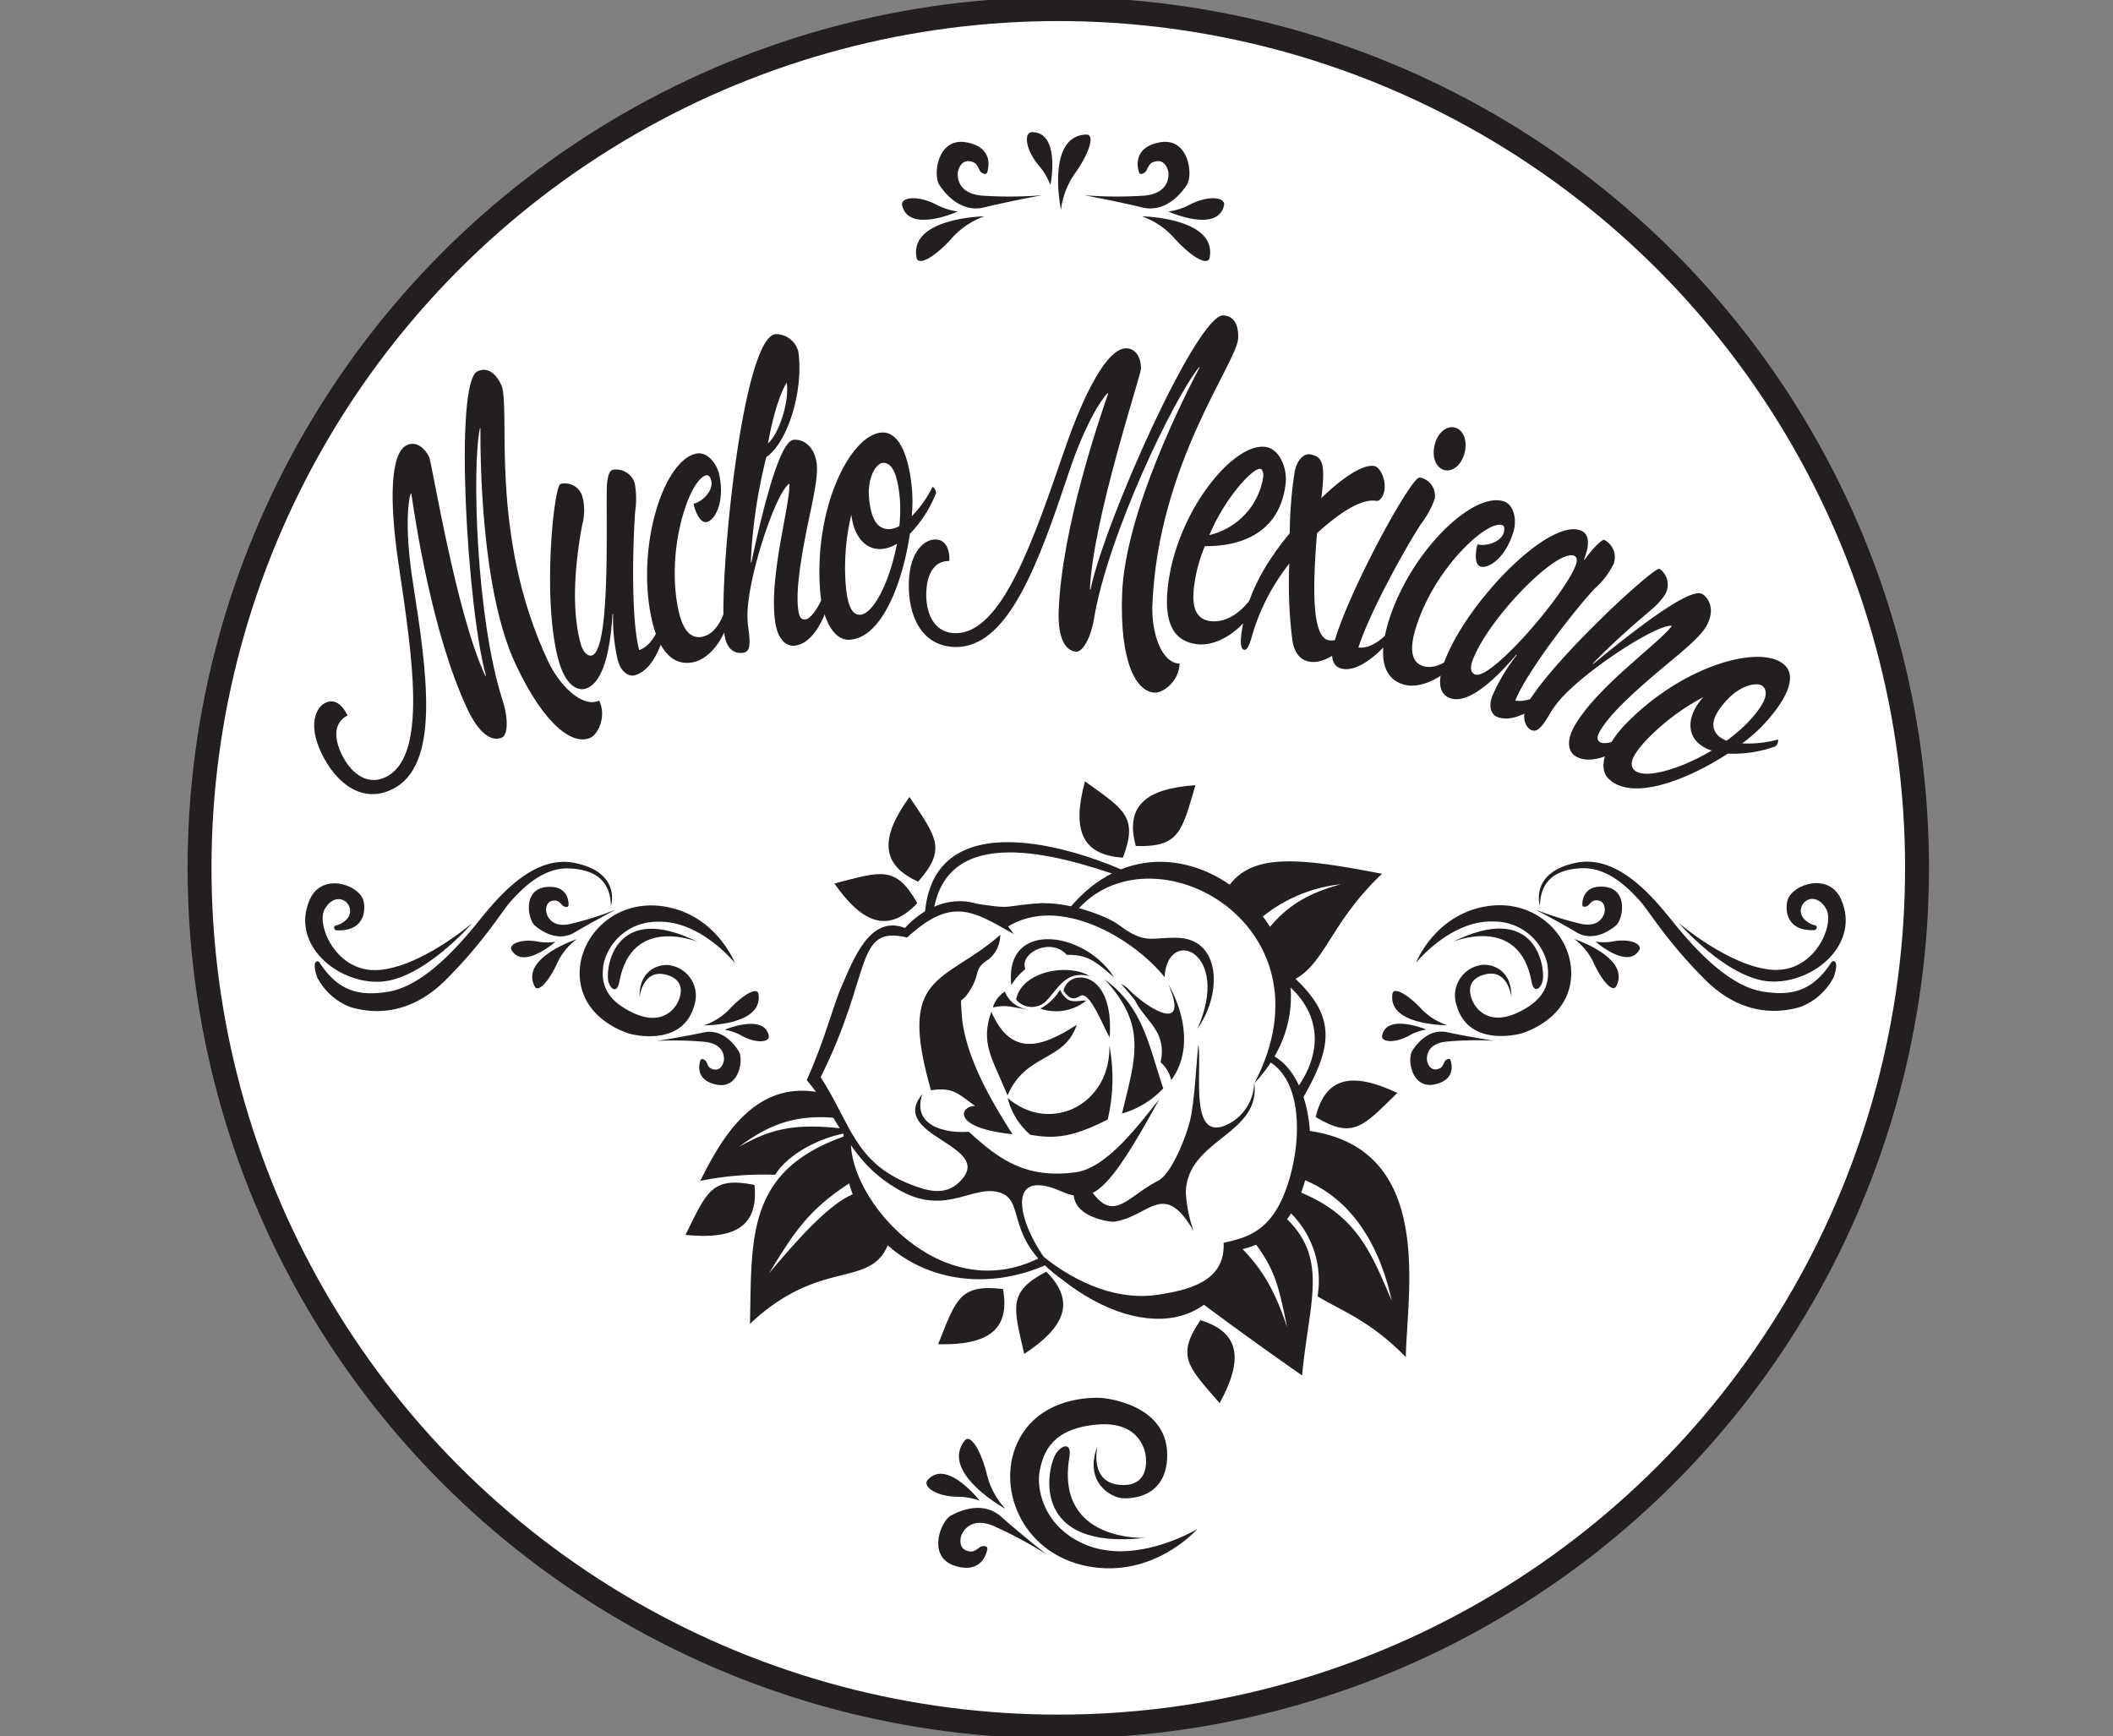 <svg xmlns="http://www.w3.org/2000/svg" xmlns:xlink="http://www.w3.org/1999/xlink" width="258" height="212" viewBox="0 0 258 212"><rect x="0" y="0" width="258" height="212" fill="#808080" stroke="none"/><defs><clipPath id="a"><rect width="258" height="212" transform="translate(380 317)" fill="#fff" stroke="#707070" stroke-width="1"></rect></clipPath></defs><g transform="translate(-380 -317)" clip-path="url(#a)"><g transform="translate(404.364 318.113)"><g transform="translate(0 0)"><circle cx="104.854" cy="104.854" r="104.854" fill="#fff" stroke="#231f20" stroke-miterlimit="10" stroke-width="2.919"></circle><path d="M136.847,27.627s1.3-6.457-2.248-6.457c-1,0-.854,2.1.863,4.113a7.785,7.785,0,0,1,1.385,2.344Z" transform="translate(-32.952 -6.144)" fill="#231f20" fill-rule="evenodd"></path><path d="M139.326,30.73s-1.889-8.97,3.061-9.183c1.111-.048.451,2.144-1.244,4.591A9.676,9.676,0,0,0,139.326,30.73Z" transform="translate(-34.14 -6.233)" fill="#231f20" fill-rule="evenodd"></path><path d="M156.627,33.371s6,2.711,6.8-.75c.224-.979-1.861-1.3-4.2-.077A7.785,7.785,0,0,1,156.627,33.371Z" transform="translate(-38.335 -8.658)" fill="#231f20" fill-rule="evenodd"></path><path d="M152.4,34.646s9.166.161,8.269,5.034c-.2,1.094-2.19-.039-4.2-2.237A9.674,9.674,0,0,0,152.4,34.646Z" transform="translate(-37.33 -9.346)" fill="#231f20" fill-rule="evenodd"></path><path d="M143.138,29.239s3.927.717,7.057,1.483,5.09-2.16,5.474-2.726c.813-1.2.265-5.87-3.3-5.214-3.635.67-2.535,3.635-2.535,3.635s.087.507.765,0c.243-.181.353-.967.909-1.2,1.626-.67,1.913,1.2,1.913,1.2s.431,2.583-2.965,2.87a50.83,50.83,0,0,1-7.318-.048Z" transform="translate(-35.13 -6.512)" fill="#231f20" fill-rule="evenodd"></path><path d="M120.79,33.371s-6,2.711-6.8-.75c-.224-.979,1.861-1.3,4.2-.077A7.785,7.785,0,0,0,120.79,33.371Z" transform="translate(-28.2 -8.658)" fill="#231f20" fill-rule="evenodd"></path><path d="M124.548,34.646s-9.166.161-8.269,5.034c.2,1.094,2.19-.039,4.2-2.237A9.676,9.676,0,0,1,124.548,34.646Z" transform="translate(-28.732 -9.346)" fill="#231f20" fill-rule="evenodd"></path><path d="M132.393,29.239s-3.927.717-7.057,1.483-5.09-2.16-5.474-2.726c-.813-1.2-.265-5.87,3.3-5.214,3.635.67,2.535,3.635,2.535,3.635s-.087.507-.765,0c-.243-.181-.353-.967-.909-1.2-1.626-.67-1.913,1.2-1.913,1.2s-.431,2.583,2.965,2.87a50.831,50.831,0,0,0,7.318-.048Z" transform="translate(-29.52 -6.512)" fill="#231f20" fill-rule="evenodd"></path><path d="M177.618,181c16.3,1.719,12.716,19.687,12.578,27.722-4.374-4.467-7.68-5.549-10.779-7.419a11.608,11.608,0,0,0-3.548-10.431,12.513,12.513,0,0,0,1.1-2.41c7.383,2.881,9.037,7.7,11.508,13.371-1.162-5.29-3.988-12.163-10.95-14.851.183-1.6.065-3.781.088-5.982Z" transform="translate(-42.909 -44.128)" fill="#231f20" fill-rule="evenodd"></path><path d="M139.842,158.2c.467-2.7,6.242-2.846,5.635,5.7-.772-1.311-2.461-5.814-3.6-5.087C140.981,159.379,140.5,159.107,139.842,158.2Z" transform="translate(-34.347 -38.32)" fill="#231f20" fill-rule="evenodd"></path><path d="M135.791,159.276a2.505,2.505,0,0,1-3.544-.3c.632-3.405,6.209-4.506,8.977-2.879C138.229,155.425,137.488,157.553,135.791,159.276Z" transform="translate(-32.541 -38.033)" fill="#231f20" fill-rule="evenodd"></path><path d="M130.889,173.867c5.171,4.465,12.6.841,12.424-6.4a21.748,21.748,0,0,1-.208,9.031c-4.586,2.334-6.7,2.319-9.44,1.867a8.625,8.625,0,0,1-2.776-4.5Z" transform="translate(-32.219 -40.913)" fill="#231f20" fill-rule="evenodd"></path><path d="M130.091,172.261c2.224-5.2,6.939-4.07,8.453-8.624-4.321,2.8-8.024,3.96-10.438-1.6-1.321,3.831.013,5.493,1.985,10.223Z" transform="translate(-31.432 -39.621)" fill="#231f20" fill-rule="evenodd"></path><path d="M129.994,158.827a3.445,3.445,0,0,0,2.816,2.17c-1.783-.172-2.479-.645-4.275-.24a3.327,3.327,0,0,1,1.459-1.93Z" transform="translate(-31.66 -38.858)" fill="#231f20" fill-rule="evenodd"></path><path d="M146.442,156.874c4.675,3.426,5.323,7.854,7.143,13.305a11.089,11.089,0,0,1-5.033,3.071c1.611-6.789,3.135-10.675-2.111-16.376Z" transform="translate(-35.915 -38.394)" fill="#231f20" fill-rule="evenodd"></path><path d="M149.723,157.987c2.374,2.534,7.853,5.928,5.075-.4,2.026,3.522,2.934,8.271.369,11.736a4.13,4.13,0,0,0-1.291-2.179c.807-3.791-1.887-5.04-3.126-7.546-.093-.188-1.494-1.78-1.746-2.075l.72.469Z" transform="translate(-36.524 -38.547)" fill="#231f20" fill-rule="evenodd"></path><path d="M125.21,152.726c-2.022,1.291-.836,1.683-2.476,4.08-1.024,1.5-.949.121-.822,2.45.274,5.024,3.525,10.648,6.214,14.82-7.5-.76-6.465-3.458-4.555-3.45-1.963-1.335-2.561-2.348-5.4-1.919-4.148-14.437,1.468-12.891,8.459-18.972a3.9,3.9,0,0,1-1.417,2.99Z" transform="translate(-28.859 -36.698)" fill="#231f20" fill-rule="evenodd"></path><path d="M118.51,172.5c3.744,3.425,6.954,5.752,13.036,4.941,3.8-.507,7.65-5.731,10.228-8.929-6.415,11.661-8.194,12.91-12.032,11.234-7.8-3.4-4.726,5.975.26,10.847-7.152-4.938-4.577-9.467-7.51-10.6-3.326-1.28-6.616,2.855-12.318-.287-6.218-3.426-7.068-8.243-11.462-13.524,2.189-4.825,3.184-9.009,4.3-11.54,1.372-3.109,3.413-8.718,7.694-7.026,2.918-3.3,8.926-5.622,13.288.744-5.028-2.857-7.569-4.592-13.026.413-6.49-1.509-4.158,4.266-10.557,17.058,3.7,5.72,4.135,10.418,11.013,13.112,2.233.875,4.2,1.308,5.858-.245,4.879-4.564-8.82-5.556-4.456-10.793-1.3,3.871,2.79,4.817,5.682,4.591Z" transform="translate(-24.572 -35.416)" fill="#231f20" fill-rule="evenodd"></path><path d="M159.905,177.2a5.793,5.793,0,0,0,3.6-5.3c.907,6.455-8.219,6.888-8.347,13.48a17.119,17.119,0,0,0,.956,4.685c-3.682-6.349-5.4-1.756-9.724-1.142-.344.049-4.789-.449-4.928-3.333a2.542,2.542,0,0,0,1.963-.711c2.9,4.344,4.391,1.082,8.351-.957,1.8-.927,3.77-6.232,4.06-8.1.5-3.22.488-4.891.861-8.573.437,3.434-1.082,11.6,3.2,9.952Z" transform="translate(-34.733 -40.86)" fill="#231f20" fill-rule="evenodd"></path><path d="M117.618,143.749c.962-13.669,18.169-8.326,25.4-4.882l-1.181.327c-8.593-3.045-21.49-6.455-23.151,4.106l-1.063.449Z" transform="translate(-29.065 -33.17)" fill="#231f20" fill-rule="evenodd"></path><path d="M139.792,144.665c13.464-18.116,37.869,4.982,23.336,20.416,10.446-19.916-13.763-32.3-22.346-20.23l-.989-.186Z" transform="translate(-34.335 -33.917)" fill="#231f20" fill-rule="evenodd"></path><path d="M130.726,147.617c.689-5.273,11.056-2.272,13.77-.25,3.134,2.334,3.809,1.478,7,1.518,5.355.068,5.643,6.731,2.523,11.108,4.211-9.424-3.653-12.581-4.009-6.306C146.229,148.965,137.081,143.509,130.726,147.617Z" transform="translate(-32.18 -35.493)" fill="#231f20" fill-rule="evenodd"></path><path d="M164.492,169.114c6.841,3.822,6.252,22.273-4.607,23.748-2.246,10.894-14.044,11.082-24.2.891.5-.018.345-.322.76-.085,1.154.907,7.095,5.705,14.05,4.6,3.642-.578,8.135-1.609,7.907-6.326,2.377-.53,4.7-1.123,6.51-4.145,2.676-4.475,4.21-15.182-1.141-18.1l.722-.589Z" transform="translate(-33.358 -41.303)" fill="#231f20" fill-rule="evenodd"></path><path d="M104.652,180.74c-1.1,14.083,12.083,22.256,24.793,16.611l-.947-.791c-12.014,6.039-23.251-7.15-22.994-14.334-.34-.279-.512-1.207-.852-1.486Z" transform="translate(-25.968 -44.066)" fill="#231f20" fill-rule="evenodd"></path><path d="M173.849,154.1c7.484,5.85,7.421,9.483,3.2,16.782l-.691-1.28c3.463-4.769,3.036-9.888-2.165-13.585l-.344-1.917Z" transform="translate(-42.428 -37.736)" fill="#231f20" fill-rule="evenodd"></path><path d="M131.463,156.034a7.193,7.193,0,0,1,1.714-1.953c-.769-1.974,3.1-3.936,5.073-1.733,2.719-.084,3.773,1.081,5.76,2.74-3.64-5.732-13.445-7.006-12.547.946Z" transform="translate(-32.341 -36.862)" fill="#231f20" fill-rule="evenodd"></path><path d="M138.523,158.537c.976,1.928,1.94,1.281,3.218,1.309a5.888,5.888,0,0,1-5.626.988A6.138,6.138,0,0,0,138.523,158.537Z" transform="translate(-33.461 -38.789)" fill="#231f20" fill-rule="evenodd"></path><path d="M129.2,147.32c-3.2-2.073-3.149-1.156-5.064-2.869,6.6,1.114,4.029.4,9.554.163C131.077,145.882,130.905,145.671,129.2,147.32Z" transform="translate(-30.614 -35.442)" fill="#231f20" fill-rule="evenodd"></path><path d="M165.728,141.666c2.732-4.779,8.483-4.259,19.154-2.181-6.653,6.254-7.057,11.74-11.614,13.293a19.247,19.247,0,0,0-2.557-6.205c2.507-3.237,5.141-4.708,9.139-5.812a18.291,18.291,0,0,0-10.083,4.405l.1.211a15.482,15.482,0,0,0-4.134-3.711Z" transform="translate(-40.498 -33.901)" fill="#231f20" fill-rule="evenodd"></path><path d="M96.341,174.941c-8.284-1.721-12.36,6.16-14.689,10.769a38.715,38.715,0,0,1,9.15-.747c1.333-2.161,4.648-4.282,8.485-5.064q-.084-.3-.177-.57c-6.21-.738-9.063.171-12.708,2.212,3.476-2.6,6.8-4.067,12.176-3.481a15.867,15.867,0,0,0-2.237-3.12Z" transform="translate(-20.518 -42.63)" fill="#231f20" fill-rule="evenodd"></path><path d="M101.073,182.038c-11.9,4.216-11.222,12.3-11.454,22.867,9.114-8.568,15.259-3.765,17.2-10.659-2.239-2.988-3.49-4.464-4.367-6.641l.242,1.3c-2.878.851-6.79,5.116-10.727,9.814,3.139-5.181,5-8.013,10.393-11.352a27.332,27.332,0,0,1-1.284-5.333Z" transform="translate(-22.411 -44.375)" fill="#231f20" fill-rule="evenodd"></path><path d="M171.865,194.622c5.774,5.147,3.216,10.411,2.364,19.58-4.424-3.1-7.934-5.611-12.258-8.84a27.463,27.463,0,0,0,3.466-6.806q.528-.1,1.047-.259c2.8,2.717,4.411,5.487,5.923,10.021-1.036-4.943-1.394-6.992-4.236-10.689A11.537,11.537,0,0,0,171.865,194.622Z" transform="translate(-39.606 -47.365)" fill="#231f20" fill-rule="evenodd"></path><path d="M133.235,213.723c5.133-3.368,6.247-6.466,2.7-10.044C131.182,206.169,131.937,208,133.235,213.723Z" transform="translate(-32.543 -49.518)" fill="#231f20" fill-rule="evenodd"></path><path d="M163.614,221.58c2.944-5.388,2.468-8.646-2.344-10.133C158.248,215.882,159.778,217.146,163.614,221.58Z" transform="translate(-39.059 -51.364)" fill="#231f20" fill-rule="evenodd"></path><path d="M119.756,213.166c6.138.137,8.813-1.783,7.921-6.74C122.349,205.781,121.93,207.721,119.756,213.166Z" transform="translate(-29.573 -50.142)" fill="#231f20" fill-rule="evenodd"></path><path d="M114.371,127.645c-3.6,4.976-3.533,8.268,1.054,10.347C118.98,133.971,117.62,132.525,114.371,127.645Z" transform="translate(-27.686 -31.448)" fill="#231f20" fill-rule="evenodd"></path><path d="M103.142,141.151c3.521,5.03,6.652,6.05,10.12,2.4C110.63,138.872,108.818,139.682,103.142,141.151Z" transform="translate(-25.625 -34.385)" fill="#231f20" fill-rule="evenodd"></path><path d="M79.294,195.8c6.108.62,8.925-1.084,8.427-6.1C82.46,188.642,81.89,190.543,79.294,195.8Z" transform="translate(-19.957 -46.129)" fill="#231f20" fill-rule="evenodd"></path><path d="M190.192,174.582c-5.555-2.615-8.779-1.944-9.974,2.949C184.827,180.281,186,178.677,190.192,174.582Z" transform="translate(-43.942 -42.245)" fill="#231f20" fill-rule="evenodd"></path><path d="M158.593,125.768c-6.125.415-8.616,2.568-7.283,7.425C156.675,133.356,156.917,131.386,158.593,125.768Z" transform="translate(-36.989 -31.002)" fill="#231f20" fill-rule="evenodd"></path><path d="M143.068,125.153c-1.617,5.923-.4,8.982,4.626,9.315C149.608,129.454,147.827,128.579,143.068,125.153Z" transform="translate(-34.954 -30.856)" fill="#231f20" fill-rule="evenodd"></path><path d="M124.384,239.338s-4.041-5.2-6.359-2.513c-.656.761,1.037,2.021,3.679,2.031A7.784,7.784,0,0,1,124.384,239.338Z" transform="translate(-29.128 -57.211)" fill="#231f20" fill-rule="evenodd"></path><path d="M128.747,239s-8.028-4.425-4.958-8.314c.689-.873,1.918,1.058,2.666,3.939A9.677,9.677,0,0,0,128.747,239Z" transform="translate(-30.365 -55.886)" fill="#231f20" fill-rule="evenodd"></path><path d="M133,247.2s-3.137-2.469-5.547-4.609-5.509-.469-6.114-.148c-1.279.679-2.978,5.066.482,6.151,3.527,1.107,3.94-2.029,3.94-2.029s.16-.489-.677-.358c-.3.047-.764.69-1.362.632-1.751-.168-1.132-1.951-1.132-1.951s.826-2.485,3.963-1.152A50.832,50.832,0,0,1,133,247.2Z" transform="translate(-29.577 -58.51)" fill="#231f20" fill-rule="evenodd"></path><path d="M149.317,242.829s-11.066.6-9.3-9.858c.335-1.983-1.124-1.446-1.759-.22C137.224,234.749,135.4,244.417,149.317,242.829Z" transform="translate(-33.805 -56.166)" fill="#231f20" fill-rule="evenodd"></path><path d="M154.154,239.9s-5.332,6.121-13.447,4.544-11.314-9.887-8.3-15.539,10.108-5,10.108-5,8.472.623,7.929,7.6c-.343,4.4-4.08,4.73-5.471,4.637s-4.7-1.969-3.024-6.34c0,0-1.056,4.439,2.793,4.717s3.085-3.617,3.085-3.617-.37-4.219-5.877-3.756-6.6,3.338-7.052,5.657.571,6.955,5.672,9.042S151.743,241.295,154.154,239.9Z" transform="translate(-32.315 -54.319)" fill="#231f20" fill-rule="evenodd"></path><path d="M38.8,146.317s-5.939,6.889-11.212,7.174-11.056-4.583-8.647-10.024c1.473-3.326,5.844-1.875,6.509,0,.307.865.475,3.9-3.226,3.756-.321-.012-.479-.548-.052-.608s1.948-.772,1.663-2.055-2.043-1.805-3.088.1,1.438,7.813,6.651,7.4S38.8,146.317,38.8,146.317Z" transform="translate(-5.481 -34.736)" fill="#231f20" fill-rule="evenodd"></path><path d="M56.076,143.457s1.33-4.086-4.371-5.273-10.357,5.416-12.542,8.029-6.169,6.989-10.211,7.675c-3.821.649-6.28-.192-8.49-3.6-.128-.2-1.015-.327-.255,1.859a7.7,7.7,0,0,0,3.991,3.606c2.328.718,7.031,1.383,11.735-3.321s6.841-8.4,7.934-9.593,3.675-4.094,7.031-3.995C53.916,138.938,56.029,140.179,56.076,143.457Z" transform="translate(-5.843 -33.919)" fill="#231f20" fill-rule="evenodd"></path><path d="M56.767,150.8s-3.936,3.467-5.348,1.017c-.4-.693,1.112-1.426,3.181-1.04A6.2,6.2,0,0,0,56.767,150.8Z" transform="translate(-13.317 -36.92)" fill="#231f20" fill-rule="evenodd"></path><path d="M60.165,150.439s-6.939,2.265-5.118,5.764c.409.786,1.658-.542,2.673-2.684A7.7,7.7,0,0,1,60.165,150.439Z" transform="translate(-14.122 -36.865)" fill="#231f20" fill-rule="evenodd"></path><path d="M64.807,144.837s-2.822,1.464-5.026,2.778-4.379-.454-4.8-.8c-.9-.722-1.574-4.406,1.294-4.74,2.923-.34,2.779,2.174,2.779,2.174s.052.406-.582.179c-.227-.081-.495-.653-.971-.7-1.394-.13-1.177,1.357-1.177,1.357s.276,2.067,2.928,1.492a40.474,40.474,0,0,0,5.559-1.747Z" transform="translate(-13.994 -34.871)" fill="#231f20" fill-rule="evenodd"></path><path d="M77.888,150.387s-8.127-3.448-9.635,4.868c-.286,1.577-1.234.779-1.378-.311C66.641,153.167,67.9,145.431,77.888,150.387Z" transform="translate(-17 -36.464)" fill="#231f20" fill-rule="evenodd"></path><path d="M81.289,152.042s-2.29-5.907-8.664-6.9-10.926,4.256-10.213,9.2S68.5,160.7,68.5,160.7s6.383,1.79,7.837-3.478a3.751,3.751,0,0,0-2.786-4.855c-1.046-.3-3.975.2-3.9,3.851,0,0,.4-3.538,3.3-2.721s1.3,3.473,1.3,3.473-1.391,3-5.31,1.2-3.961-4.2-3.676-6.022a6.668,6.668,0,0,1,6.561-5.132C76.131,146.831,79.888,150.382,81.289,152.042Z" transform="translate(-15.927 -35.577)" fill="#231f20" fill-rule="evenodd"></path><path d="M85.559,164.708s4.836-2.031,5.394.741c.158.784-1.509,1-3.347-.028a6.2,6.2,0,0,0-2.047-.713Z" transform="translate(-21.446 -40.086)" fill="#231f20" fill-rule="evenodd"></path><path d="M82.207,162.928s7.3.066,6.688-3.831c-.137-.875-1.744-.015-3.389,1.692a7.7,7.7,0,0,1-3.3,2.14Z" transform="translate(-20.65 -38.84)" fill="#231f20" fill-rule="evenodd"></path><path d="M74.767,166.374s3.141-.488,5.649-1.031,4.005,1.827,4.3,2.286c.622.971.087,4.678-2.738,4.08-2.879-.61-1.941-2.947-1.941-2.947s.08-.4.609.016c.189.149.261.777.7.971,1.28.568,1.548-.911,1.548-.911s.4-2.047-2.3-2.347A40.475,40.475,0,0,0,74.767,166.374Z" transform="translate(-18.881 -40.388)" fill="#231f20" fill-rule="evenodd"></path><path d="M238.333,146.285s5.939,6.889,11.212,7.174,11.056-4.583,8.646-10.024c-1.473-3.326-5.844-1.875-6.509,0-.307.865-.475,3.9,3.226,3.756.321-.012.479-.548.052-.608s-1.948-.772-1.663-2.055,2.043-1.805,3.088.1-1.438,7.813-6.651,7.4S238.333,146.285,238.333,146.285Z" transform="translate(-57.753 -34.728)" fill="#231f20" fill-rule="evenodd"></path><path d="M216.105,143.425s-1.33-4.086,4.371-5.273,10.357,5.416,12.542,8.029,6.169,6.989,10.211,7.675c3.821.649,6.28-.192,8.49-3.6.128-.2,1.015-.327.255,1.859a7.7,7.7,0,0,1-3.991,3.606c-2.328.718-7.031,1.383-11.735-3.321s-6.841-8.4-7.934-9.593-3.675-4.093-7.031-3.995C218.266,138.906,216.153,140.147,216.105,143.425Z" transform="translate(-52.439 -33.911)" fill="#231f20" fill-rule="evenodd"></path><path d="M225.045,150.77s3.936,3.467,5.348,1.017c.4-.693-1.112-1.426-3.181-1.04a6.2,6.2,0,0,1-2.167.023Z" transform="translate(-54.595 -36.913)" fill="#231f20" fill-rule="evenodd"></path><path d="M221.645,150.407s6.939,2.265,5.118,5.764c-.409.786-1.658-.542-2.673-2.684a7.705,7.705,0,0,0-2.445-3.08Z" transform="translate(-53.787 -36.857)" fill="#231f20" fill-rule="evenodd"></path><path d="M215.387,144.805s2.822,1.464,5.026,2.778,4.379-.454,4.8-.8c.9-.722,1.574-4.406-1.294-4.74-2.923-.34-2.779,2.174-2.779,2.174s-.053.406.582.179c.227-.081.495-.653.971-.7,1.394-.13,1.177,1.357,1.177,1.357s-.276,2.067-2.928,1.492a40.474,40.474,0,0,1-5.559-1.747Z" transform="translate(-52.3 -34.863)" fill="#231f20" fill-rule="evenodd"></path><path d="M202.171,150.355s8.127-3.449,9.635,4.868c.286,1.577,1.234.779,1.378-.311C213.418,153.135,212.164,145.4,202.171,150.355Z" transform="translate(-49.159 -36.457)" fill="#231f20" fill-rule="evenodd"></path><path d="M196.3,152.01s2.29-5.907,8.664-6.9,10.926,4.256,10.213,9.2-6.092,6.353-6.092,6.353-6.383,1.79-7.837-3.478a3.751,3.751,0,0,1,2.786-4.855c1.046-.3,3.975.2,3.9,3.851,0,0-.4-3.538-3.3-2.721s-1.3,3.473-1.3,3.473,1.391,3,5.31,1.2,3.961-4.2,3.676-6.022a6.668,6.668,0,0,0-6.561-5.132C201.462,146.8,197.7,150.35,196.3,152.01Z" transform="translate(-47.765 -35.569)" fill="#231f20" fill-rule="evenodd"></path><path d="M196.257,164.677s-4.836-2.031-5.394.741c-.158.784,1.509,1,3.347-.028a6.2,6.2,0,0,1,2.047-.713Z" transform="translate(-46.469 -40.078)" fill="#231f20" fill-rule="evenodd"></path><path d="M199.2,162.9s-7.3.066-6.688-3.831c.137-.875,1.744-.015,3.389,1.692A7.7,7.7,0,0,0,199.2,162.9Z" transform="translate(-46.854 -38.832)" fill="#231f20" fill-rule="evenodd"></path><path d="M205.559,166.342s-3.141-.488-5.649-1.031-4.005,1.827-4.3,2.286c-.622.971-.087,4.678,2.738,4.08,2.879-.61,1.941-2.947,1.941-2.947s-.08-.4-.609.016c-.189.149-.261.777-.7.971-1.28.568-1.548-.911-1.548-.911s-.4-2.047,2.3-2.347A40.475,40.475,0,0,1,205.559,166.342Z" transform="translate(-47.545 -40.38)" fill="#231f20" fill-rule="evenodd"></path><path d="M40.119,66.362l-.065.03c-.99,4.748-.445,23.183,2.751,33.132.8,2.455.609,4.3-.036,4.6-1.1.517-2.685-.18-4.221-3.435C34.2,91.466,32.141,77.423,31.69,74.379l-.088-.019c-.36,1.074-.686,4.725.258,10.732,1.792,11.395,3.4,22.573-2.59,25.4-3.576,1.688-6.8-.712-8.611-4.559-1.559-3.3-.687-5.464.569-6.057,1.224-.578,2.16.488,2.672,1.573-1.031.486-2.091,1.831-.741,4.691.931,1.973,2.876,4.009,5.357,2.838,5.219-2.463,3.3-14.639,1.571-26.307-1.04-7.046-1.053-13.251,1.042-14.239,1.256-.593,2.3.541,2.722,1.429.372.789,3.263,19.021,6.861,26.73l.088.019c-2.28-8.089-3.943-35.825-1.044-37.193,1-.471,2.089-.081,2.9,1.645,1.256,2.663-1.643,18.141,5.757,33.824,1.28,2.712,4.083,5.731,6.209,4.728.931,1.973-.148,4.11-1.051,4.536-2.062.973-5.54-1.305-9.123-8.9C40.147,86.126,40.115,69.861,40.119,66.362Z" transform="translate(-5.824 -15.19)" fill="#231f20"></path><path d="M62.692,97.9c2.269-.617,1.748-15.564,1.838-20.391.029-1.251.261-2.162.708-2.283a2.375,2.375,0,0,1,2.7,1.639A10.231,10.231,0,0,1,68,80.24c-.3,4.039-.53,13.254.486,16.99,1.4-.436,2.719-2.491,3.069-5.412.275-.075.475-.016.619.51-.445,3.116-1.672,7.292-4.25,7.994-.584.159-1.615-.239-2.059-1.87a22.418,22.418,0,0,1-.566-5.61l-.069.019c-.239,3.738-.95,8.452-3.356,9.107-.825.224-2.36-.262-3.247-3.524-2.032-7.472-.542-21.269.249-21.485a2.2,2.2,0,0,1,2.7,1.64,6.657,6.657,0,0,1-.049,3.348c-.556,2.977-1.56,9.466-.2,14.464C61.655,97.62,62.279,98.015,62.692,97.9Z" transform="translate(-14.803 -18.974)" fill="#231f20"></path><path d="M76.917,91.538c.605,3.049,1.789,3.7,2.942,3.474,1.642-.326,2.666-2.308,3.087-4.393.279-.055.571.5.613.712-.735,3.981-2.834,6.4-4.826,6.794-2.167.43-4.184-.949-5.129-5.709-1.72-8.664,1.569-18.99,5.553-19.78,1.363-.27,2.541,1.275,2.817,2.665.69,3.476-.647,5.521-1.556,5.7-.839.166-1.437-1.383-1.607-2.238.944-.187,2.43-1.483,2.175-2.766-.085-.428-.3-.774-.613-.712C78.382,75.683,75.431,84.051,76.917,91.538Z" transform="translate(-18.494 -18.368)" fill="#231f20"></path><path d="M94.518,55.662c.661,4.808-1.317,11.08-3.911,12.868a63.766,63.766,0,0,0-1.9,12.866l.07-.01C90.752,72.2,92.5,66.618,93.913,66.424c.953-.131,2.519.534,2.838,2.857.23,1.675-.553,4.865-1.175,7.923-1.046,5.208-1.322,8.163-1.07,10,.111.81.347,1.218.877,1.145.918-.126,2.4-2.7,2.652-4.768a.407.407,0,0,1,.511.315c.208,1.513-1.378,7.235-4.413,7.653-1.129.155-2.16-.8-2.458-2.964-.758-5.51,1.833-14.123,1.751-16.809-1.569.877-4.914,10.8-5.115,15.62a11.642,11.642,0,0,0,.106,2.077c.245,1.783.245,2.828-.637,2.95-1.271.175-2.075-.705-2.283-2.218-.8-5.78,2.079-36.119,6.208-36.688A2.838,2.838,0,0,1,94.518,55.662ZM93.1,59.435c-.392.549-1.478,2.845-2.288,7.415C92.065,65.8,93.437,61.92,93.1,59.435Z" transform="translate(-21.4 -13.828)" fill="#231f20"></path><path d="M112.015,79.491a13.863,13.863,0,0,0,2.542-3.59.928.928,0,0,1,.419.788,15.156,15.156,0,0,1-3.186,4.953c-.84,5.7-3.3,12.619-7.314,12.933-2.06.161-3.391-2.688-3.646-5.95-.792-10.111,3.655-19.046,7.49-19.346,2.238-.175,3.425,3.123,3.744,7.2a19.276,19.276,0,0,1-.05,3.012Zm-7.376-.189a27.7,27.7,0,0,0-.7,8.368c.2,2.609.737,3.935,1.8,3.851,1.669-.131,3.636-4.222,4.468-8.663a4.2,4.2,0,0,1-1.88.639C106.586,83.635,104.975,82.23,104.639,79.3Zm5.863,1.4a19.627,19.627,0,0,0,.077-3.124c-.23-2.935-.868-4.69-2.111-4.593-.781.061-1.866,1.732-1.674,4.178.251,3.207,1.349,4,2.628,3.9A3.056,3.056,0,0,0,110.5,80.7Z" transform="translate(-25.053 -17.575)" fill="#231f20"></path><path d="M150.574,56.837l-.071,0c-3.067,3.757-11.081,20.368-12.828,30.67-.418,2.549-1.44,4.092-2.152,4.065-1.211-.046-2.3-1.4-2.163-4.994.388-10.19,5.035-23.6,6.038-26.509l-.069-.057c-.814.787-2.786,3.877-4.717,9.643-3.662,10.938-7.384,21.6-14.006,21.348-3.952-.151-5.7-3.765-5.542-8.015.139-3.651,1.908-5.166,3.3-5.113,1.353.052,1.693,1.429,1.647,2.628-1.139-.043-2.7.661-2.82,3.821-.083,2.18.705,4.884,3.446,4.988,5.768.22,9.672-11.472,13.52-22.622,2.325-6.732,5.173-12.244,7.487-12.156,1.389.053,1.795,1.542,1.758,2.523-.033.872-5.871,18.384-6.23,26.883l.069.057c1.7-8.229,13.012-33.61,16.216-33.487,1.1.042,1.891.891,1.818,2.8-.112,2.942-9.819,15.341-10.48,32.669-.114,3,.982,6.968,3.332,7.058-.083,2.18-2.026,3.579-3.023,3.541-2.279-.087-4.315-3.712-4-12.1C141.491,74.389,148.959,59.94,150.574,56.837Z" transform="translate(-28.456 -13.116)" fill="#231f20"></path><path d="M156.542,88.422c1.088-8.931,7.89-17.331,11.851-16.849,1.8.22,2.729,2.64,2.5,4.534-.659,5.413-4.66,7.617-9.861,7.588a18.836,18.836,0,0,0-1.321,4.948c-.35,2.869.48,4.014,2,4.2,2.581.314,4.814-2.105,5.737-4.08.283.034.418.985.392,1.2-1.936,4.1-5.36,5.994-7.729,5.705C157.387,95.336,155.942,93.348,156.542,88.422Zm5.048-6.087a8.653,8.653,0,0,0,6.566-7.055c.079-.649-.164-1.009-.341-1.03C166.825,74.129,163.375,77.993,161.59,82.336Z" transform="translate(-38.283 -18.118)" fill="#231f20"></path><path d="M169.73,94.5c-.462,1.745-.76,2.189-1.076,2.132-.561-.1-.467-1.415-.184-2.971.781-4.292,2.955-7.886,5.741-11.259a51.232,51.232,0,0,1,.6-7.484c.283-1.556,1.21-2.274,1.876-2.152,1.542.281,1.906,1.067,1.381,5.35,2.55-2.473,5.068-4.176,6.47-3.921.7.128,1.474,1.654,1.22,3.049-.117.644-.559,1.284-.98,1.207-1.963-.357-4.974,1.866-7.236,3.948-.6,7.263-.537,12.705,1.426,13.062,1.157.21,2.348-.57,3.3-2.393.175.032.391.237.294.774-1.339,2.583-3.951,4.6-5.949,4.238-.947-.172-1.84-.834-2.1-2.766a54.941,54.941,0,0,1-.353-9.209A26.08,26.08,0,0,0,169.73,94.5Z" transform="translate(-41.097 -18.403)" fill="#231f20"></path><path d="M195.38,77.183a10.923,10.923,0,0,1-1.686,3.073c-2.216,3.451-6.252,10.84-7.625,15.054,1.225.237,3.256-.9,4.731-3.243a.506.506,0,0,1,.324.638c-1.156,2.079-4.642,5.787-7.1,5.2-1.282-.306-1.277-1.706-1.049-2.661,1.419-5.94,9.576-20.922,10.581-20.682a2.266,2.266,0,0,1,1.828,2.623Zm3.665-5.684c-.367,1.538-1.452,2.4-2.457,2.16s-1.583-1.5-1.216-3.037,1.452-2.4,2.457-2.16S199.413,69.961,199.045,71.5Z" transform="translate(-44.569 -17.373)" fill="#231f20"></path><path d="M194.946,95.941c-.877,2.982-.132,4.11,1,4.442,1.606.472,3.431-.809,4.771-2.461.273.08.275.706.214.915-2.5,3.187-5.477,4.357-7.425,3.784-2.119-.623-3.267-2.78-1.9-7.435,2.492-8.474,10.193-16.1,14.089-14.953,1.333.392,1.661,2.307,1.261,3.667-1,3.4-3.133,4.592-4.021,4.33-.82-.241-.632-1.891-.386-2.728.923.271,2.84-.188,3.21-1.443.123-.419.094-.825-.214-.915C203.594,82.571,197.1,88.618,194.946,95.941Z" transform="translate(-46.506 -20.153)" fill="#231f20"></path><path d="M209.514,100.125l-.066-.026c-2.436,2.845-5.836,6.187-8.153,5.265-.794-.316-1.851-1.323-.48-4.768,2.863-7.194,12.673-17.2,16.512-15.672,1.158.461,1.052,1.886.387,3.557l.066.026c1.21-1.69,2.229-2.517,2.394-2.451a2.375,2.375,0,0,1,1.173,2.931,9.721,9.721,0,0,1-2.258,2.975c-2.288,2.376-8.324,10.127-9.756,13.724,1.511.249,3.413-.579,5.541-2.842a.432.432,0,0,1,.216.614c-.989,1.426-5.188,5.33-7.969,4.224-.728-.29-1.108-1.263-.564-2.63a23.216,23.216,0,0,1,2.958-4.926Zm7.167-10.881c.323-.811.105-1.132-.16-1.237-2.151-.856-10.314,7.516-12.33,12.582-.464,1.165-.261,1.715.235,1.913,1.887.751,10.742-9.458,12.254-13.258Z" transform="translate(-48.679 -21.258)" fill="#231f20"></path><path d="M230.861,94.186a8.01,8.01,0,0,1-1.361,1.6c-1.953,1.7-4.343,3.641-7.509,6.9l.061.036c7.253-5.975,12.089-9.261,13.316-8.537.828.489,1.642,1.983.45,4-.86,1.456-3.456,3.469-5.842,5.479-4.054,3.432-6.106,5.576-7.049,7.172-.416.7-.485,1.17-.025,1.442.8.471,3.554-.624,5.04-2.089a.407.407,0,0,1,.2.564c-.776,1.315-5.574,4.814-8.212,3.256-.982-.58-1.194-1.972-.085-3.85,2.828-4.789,10.208-9.929,11.813-12.085-1.774-.288-10.562,5.414-13.71,9.064a11.608,11.608,0,0,0-1.207,1.694c-.915,1.549-1.565,2.369-2.331,1.916-1.1-.652-.855-2.405-.412-3.156,3.3-5.587,15.568-16.833,16.151-16.488A2.375,2.375,0,0,1,230.861,94.186Z" transform="translate(-51.882 -22.763)" fill="#231f20"></path><path d="M243.26,115.772a13.87,13.87,0,0,0,4.374-.472.929.929,0,0,1-.313.835,15.158,15.158,0,0,1-5.821.892c-4.828,3.144-11.643,5.882-14.536,3.082-1.485-1.437-.231-4.321,2.045-6.672,7.054-7.287,16.694-9.871,19.459-7.2,1.613,1.561-.072,4.634-2.917,7.572a19.268,19.268,0,0,1-2.291,1.957Zm-4.743-5.652a27.716,27.716,0,0,0-6.737,5.014c-1.82,1.881-2.461,3.157-1.693,3.9,1.2,1.164,5.572-.071,9.451-2.388a4.2,4.2,0,0,1-1.724-.985c-1.254-1.214-1.268-3.352.7-5.542Zm2.832,5.321a19.616,19.616,0,0,0,2.392-2.01c2.048-2.116,2.941-3.755,2.045-4.623-.563-.545-2.534-.251-4.24,1.512-2.237,2.312-2.1,3.657-1.18,4.549a3.05,3.05,0,0,0,.983.572Z" transform="translate(-54.898 -26.117)" fill="#231f20"></path></g></g></g></svg>